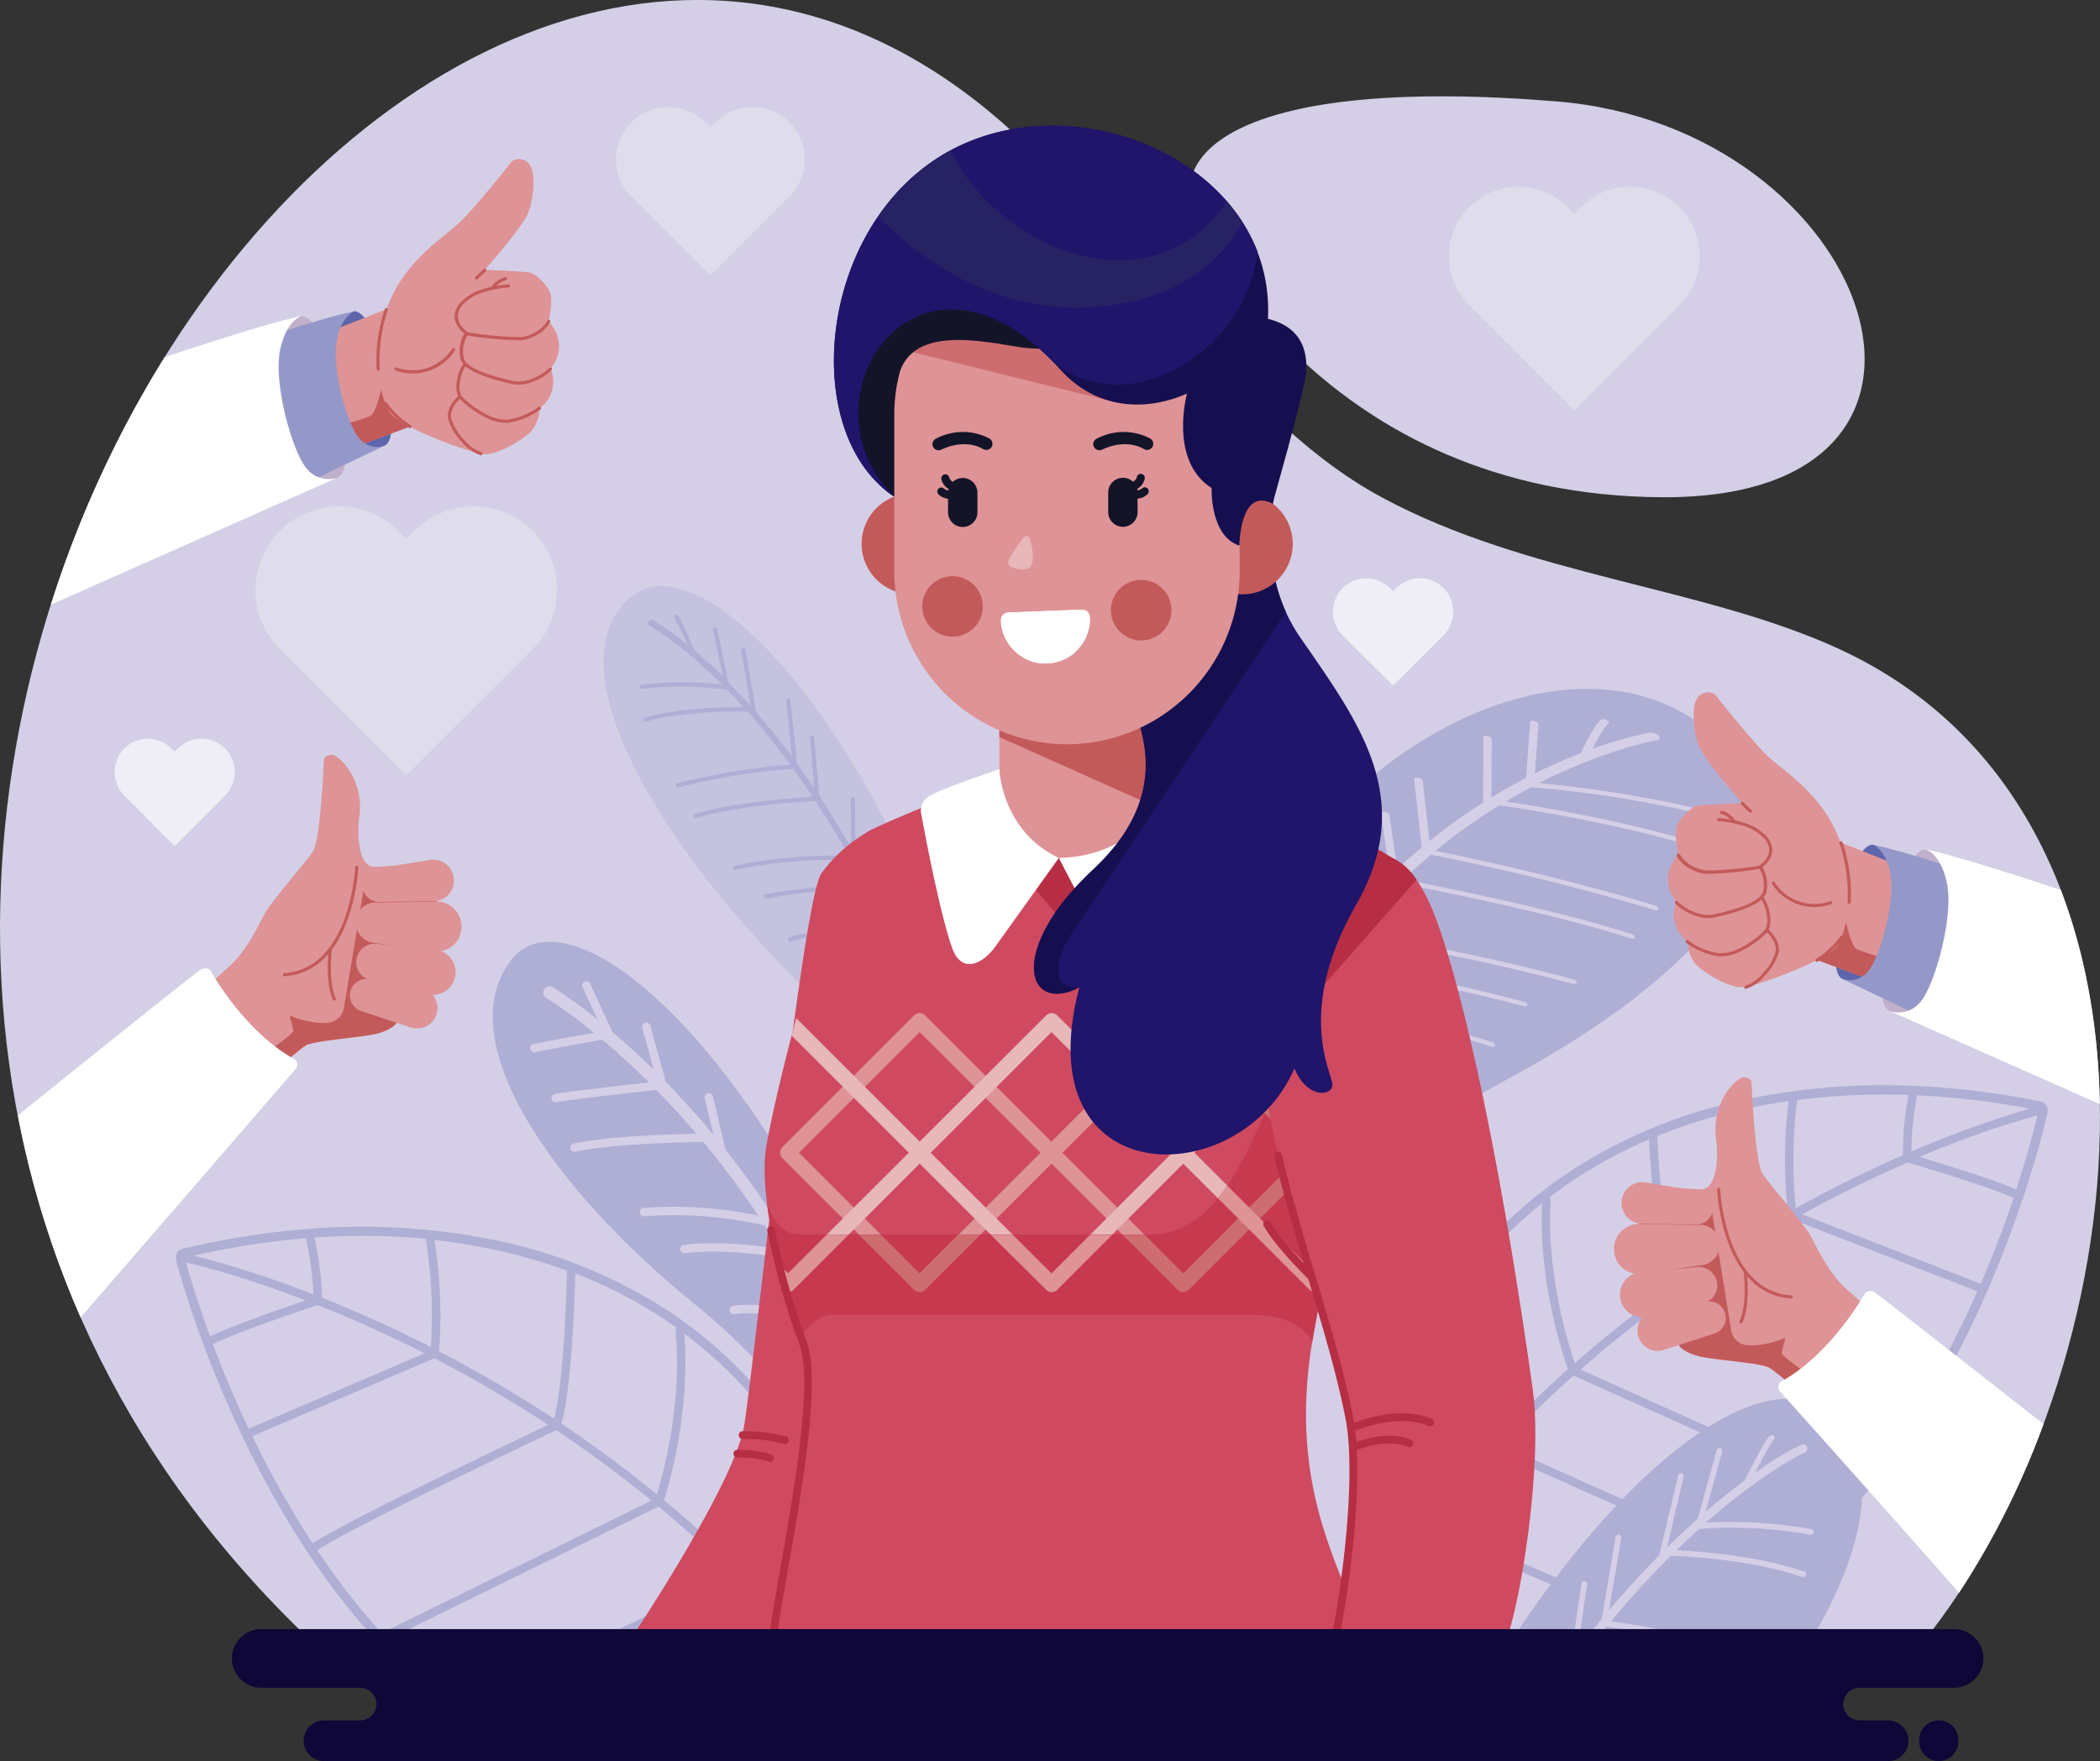 <svg xmlns="http://www.w3.org/2000/svg" viewBox="0 0 453.63 380.52"><rect x="0" y="0" width="453.63" height="380.52" fill="#333333" stroke="none"/><defs><style>.cls-1{fill:#d4cfe6;}.cls-1,.cls-10,.cls-11,.cls-12,.cls-13,.cls-14,.cls-15,.cls-17,.cls-18,.cls-19,.cls-2,.cls-20,.cls-21,.cls-22,.cls-23,.cls-3,.cls-4,.cls-5,.cls-6,.cls-7,.cls-8,.cls-9{fill-rule:evenodd;}.cls-2{fill:#afafd5;}.cls-3{fill:#c4c2df;}.cls-4{fill:#cf4a60;}.cls-5{fill:#de9396;}.cls-6{fill:#e7b7b9;}.cls-7{fill:#c7394f;}.cls-8{fill:#cd6d70;}.cls-16,.cls-9{fill:#b72e44;}.cls-10{fill:#c35a5a;}.cls-11{fill:#fff;}.cls-12{fill:#20146b;}.cls-13{fill:#160f4f;}.cls-14{fill:#141428;}.cls-15{fill:#262263;}.cls-17{fill:#0e0737;}.cls-18{fill:none;}.cls-19{fill:#5e65aa;}.cls-20{fill:#c0b0cb;}.cls-21{fill:#9498c9;}.cls-22{fill:#dfdcec;}.cls-23{fill:#efedf5;}</style></defs><g id="Layer_2" data-name="Layer 2"><g id="OBJECTS"><path class="cls-1" d="M417.15,352.59C463.4,292.34,474.8,175.44,396.78,140c-29.31-13.3-66.75-15.6-98.12-32.44-35.36-19-57.34-63.92-91.49-88.5C77.77-74-96.46,195.61,65.17,352.59l51.55,9.63H376.07Z"></path><path class="cls-1" d="M259.16,48.91s26.3,58.3,100.17,58.53,45.11-80-23.18-85.54S250.05,33.12,259.16,48.91Z"></path><path class="cls-2" d="M282.59,274.78c3.47-9.71,13.67-25.84,43.45-41.83,47.12-25.29,72.78-58.94,37.35-79C328.62,134.2,260,171.79,246.86,266.33,261.21,270.36,273,273.08,282.59,274.78Z"></path><path class="cls-1" d="M263.93,266.07a68.89,68.89,0,0,1,13.57,1.19c.5.09.84-.07.77-.36a1.28,1.28,0,0,0-1-.67,77.42,77.42,0,0,0-13.1-1.26c.31-1.55.65-3.09,1-4.6,2.83,0,12-.12,15.52,0,.46,0,.7-.21.51-.51a1.55,1.55,0,0,0-1.17-.57c-3.26-.13-11-.07-14.61,0q1-4.23,2.16-8.22c2.79,0,11.49.24,21.57,1.11.48,0,.75-.17.6-.46a1.46,1.46,0,0,0-1.12-.61c-9.14-.8-17.16-1-20.74-1.11.79-2.68,1.64-5.28,2.53-7.8,3.83,0,16.32.33,30.79,1.58.48,0,.75-.16.61-.46a1.52,1.52,0,0,0-1.13-.61c-13.39-1.16-25.08-1.49-29.89-1.58q1.79-5,3.8-9.52c3.9-.09,20.15-.31,34.3,2.34.5.09.86-.06.8-.34s-.51-.6-1-.69c-13.19-2.47-28.11-2.5-33.62-2.41,1.67-3.72,3.45-7.24,5.3-10.59,5.55.22,28.08,1.39,41.55,6.17.49.17,1,.11,1.06-.13s-.23-.58-.73-.76c-13.07-4.63-34.07-6-41.29-6.31q3-5.28,6.24-10a359.34,359.34,0,0,1,41.8,8.49c.5.14.92,0,.94-.23s-.37-.59-.87-.73A364.84,364.84,0,0,0,287.82,208c1.29-1.84,2.61-3.61,3.94-5.31,4.14.52,21.91,3,47.91,9.86.5.13.91,0,.93-.25s-.39-.59-.88-.72a405.62,405.62,0,0,0-47.23-9.8,126.31,126.31,0,0,1,9.86-10.94c5.5,1.06,33.44,6.54,49.86,11.91.5.16,1,.09,1-.16s-.27-.59-.77-.75c-15.77-5.16-41.86-10.38-49.26-11.82q3-2.85,5.93-5.36c4.73.93,26.51,5.34,48.14,11.93.5.15.94.06,1-.2s-.31-.58-.81-.73c-20.39-6.21-40.88-10.5-47.36-11.8A120.37,120.37,0,0,1,323.9,174c4.48.64,24.85,3.71,42.21,9,.49.15.93.07,1-.19s-.31-.59-.81-.74c-15.95-4.86-34.36-7.87-41-8.88,1.86-1.12,3.69-2.14,5.48-3.09a250.88,250.88,0,0,1,34.75,5.33c.5.11.88,0,.85-.31s-.46-.59-1-.7a266.1,266.1,0,0,0-32.93-5.21c14.54-7.42,25.47-9.28,25.56-9.29.58-.11.68-.55.21-1a2.52,2.52,0,0,0-1.91-.59A80.12,80.12,0,0,0,344,161.81c1.09-2.12,2.69-5,3.39-5.42.28-.16.17-.49-.25-.74a1.44,1.44,0,0,0-1.25-.19c-1.07.6-3.62,5.59-4.48,7.31-3,1.16-6.3,2.59-9.84,4.35l.77-10.59c0-.27-.37-.59-.87-.73s-.92,0-.94.23l-.87,12.06c-2.41,1.24-4.91,2.65-7.47,4.2l.05-12.55c0-.27-.4-.6-.9-.72s-.91,0-.91.26l-.05,14.14a122.15,122.15,0,0,0-11.61,8.34l-1.44-13c0-.28-.46-.6-1-.7s-.87,0-.85.3l1.64,14.75c-1.77,1.49-3.53,3-5.29,4.7l-1.7-11.73c0-.28-.48-.59-1-.69s-.87,0-.83.32l2,13.57a127.72,127.72,0,0,0-9.47,10.35l-3.1-11.46c-.07-.29-.54-.59-1-.67s-.83.08-.76.37l3.61,13.34q-1.8,2.28-3.56,4.73l-3.35-8.76a1.41,1.41,0,0,0-1.08-.64c-.49-.06-.79.13-.68.42l4,10.51q-3.21,4.61-6.2,9.79l-4.23-9.76a1.49,1.49,0,0,0-1.11-.63c-.48,0-.77.15-.64.44l5,11.61q-2.55,4.6-4.88,9.68l-4.36-8.67a1.51,1.51,0,0,0-1.14-.61c-.47,0-.74.17-.59.47l5.31,10.55q-2,4.49-3.77,9.35L263,231.83a1.62,1.62,0,0,0-1.19-.55c-.46,0-.67.23-.46.53l6.42,9.43c-.84,2.36-1.63,4.8-2.38,7.3l-5.91-6.68a1.68,1.68,0,0,0-1.24-.48c-.43,0-.56.31-.3.61l7,8q-1,3.48-1.91,7.14l-4.19-4.32a1.62,1.62,0,0,0-1.26-.44c-.41,0-.51.33-.22.62l5.33,5.52c-.43,1.83-.84,3.71-1.23,5.61l-5.18-3.55a1.52,1.52,0,0,0-1.26-.25c-.32.14-.25.46.14.73l6.08,4.17c-.31,1.56-.61,3.15-.88,4.75l2.72.68C263.35,269.07,263.63,267.56,263.93,266.07Z"></path><path class="cls-2" d="M291.72,350.27q.3-7.38,1.12-14.26T295,322.58c3.29-16,8.81-29.57,16-40.85a96.2,96.2,0,0,1,28.74-29,109.36,109.36,0,0,1,33.7-14.34,143.71,143.71,0,0,1,39.91-3.77c4.56.19,9.14.57,13.71,1.13s9.22,1.32,13.76,2.25h0a1.91,1.91,0,0,1,1.49,2.24l0,.13c-.38,1.77-8.87,39.58-31.46,72.05C388,345.29,350.77,372.69,293,352.18a1.91,1.91,0,0,1-1-.77,1.88,1.88,0,0,1-.29-1.14ZM440.14,241A198.82,198.82,0,0,0,414.65,250c4.89,1.45,16,4.84,20.87,7,2.61-7.94,4.08-13.81,4.62-16.11Zm-5.2,17.84h0c-5.65-2.58-20.66-7-22.9-7.65-6.79,3-14.47,6.66-22.71,11.2l38.54,15c2.91-6.75,5.25-13.06,7.09-18.51ZM427.12,279l-39.88-15.49a278.46,278.46,0,0,0-24.07,15.22c7.87,3.41,45.48,19.8,51.71,23.88A204.65,204.65,0,0,0,427.12,279Zm-13.2,25.16C407.67,300,366.14,282,361.44,280c-6.63,4.77-13.35,10.07-20,15.93l59,26.51a1,1,0,0,1,.2.13c3.08-3.62,5.95-7.38,8.62-11.21,1.65-2.37,3.21-4.76,4.7-7.16Zm-14.54,19.78L339.9,297.22q-7.81,7-15.46,15c9.59,4.51,58.88,26.22,59,26.29a.85.85,0,0,1,.33.26,113.3,113.3,0,0,0,15.58-14.82Zm-17.14,16c-5.22-2.3-51.35-22.64-59.11-26.34-4.36,4.67-8.65,9.62-12.81,14.87,11.39,7.33,50.77,22.48,50.89,22.53a.91.91,0,0,1,.5.48A88.5,88.5,0,0,0,382.24,340Zm-22.71,12.37c-6.31-2.46-40-15.67-50.35-22.41q-4,5.11-7.83,10.58c4.42,2.36,24.28,12.69,37.53,15.59a.9.9,0,0,1,.71.74,82.42,82.42,0,0,0,19.94-4.5Zm-24,4.8c-13.49-3.7-31.46-13.11-35.23-15.12q-2.91,4.22-5.69,8.65c15,5.21,28.63,7.11,40.92,6.47Zm-41.76-8.56q2.58-4.06,5.26-7.93c-1.27-5.35-1.63-14.41-1.74-19.48-.13.61-.26,1.22-.38,1.83q-1.31,6.34-2.12,13.25-.71,5.92-1,12.33Zm4.61-32a.92.92,0,0,1,.7.89s0,13.27,1.38,21.13q3.69-5.24,7.55-10.13a177.74,177.74,0,0,1-2.33-32.78,122,122,0,0,0-7.3,20.89Zm8.68-23.79a.93.93,0,0,1,.51.86,175,175,0,0,0,2,32.89q6-7.54,12.38-14.29c-.7-3.27-4.75-22.74-4-36.79q-2.75,3.51-5.22,7.36a105.08,105.08,0,0,0-5.62,10Zm12.4-19.28a1,1,0,0,1,.34.79c-1,12.67,2.49,30.76,3.65,36.33,5-5.26,10.11-10.17,15.24-14.74-6.18-18.16-5.8-32.34-5.59-35.86a93.33,93.33,0,0,0-13.64,13.48Zm15.33-14.8a.9.9,0,0,1,.19.65s-1.53,15,5.19,35.22c6.7-5.88,13.45-11.19,20.1-16-2.72-8.63-3.91-29.5-4.07-32.35a101.85,101.85,0,0,0-15.36,8.18q-3.11,2-6.05,4.28Zm23.14-13.18a.78.78,0,0,1,.07.3c0,.07,1.12,22.28,3.83,31.65A278.92,278.92,0,0,1,386.22,262a102.41,102.41,0,0,1,.15-24.08c-4.19.6-8.35,1.4-12.43,2.4a114.82,114.82,0,0,0-16,5.17Zm30.27-7.83a1,1,0,0,1,0,.25,102.23,102.23,0,0,0-.28,23.13c8.39-4.64,16.22-8.42,23.14-11.45a65.47,65.47,0,0,1,1.22-13,149.69,149.69,0,0,0-24.08,1.09Zm25.91-1a.77.77,0,0,1,0,.15,65.64,65.64,0,0,0-1.22,12,210.58,210.58,0,0,1,25.57-9.26c-3.83-.74-7.7-1.36-11.6-1.83Q420.55,237,414.12,236.65Z"></path><path class="cls-2" d="M390.27,356c12.75-20.94,16.54-39.54,5.27-50.18C383,294,354.21,311.86,325.47,356Z"></path><path class="cls-1" d="M343.38,356c1.22-1.56,2.44-3.08,3.64-4.53A188.91,188.91,0,0,1,369.89,356h4.55A188.07,188.07,0,0,0,348,350.31c4.52-5.43,8.87-10.12,12.94-14.16,3.1.11,17.16.77,28.38,4.59a.61.61,0,1,0,.4-1.16c-10.32-3.51-23-4.4-27.58-4.61q2.54-2.46,4.9-4.59a94.55,94.55,0,0,1,24,1.23.61.61,0,0,0,.71-.5.6.6,0,0,0-.5-.71A99.79,99.79,0,0,0,368.5,329c12.77-11.23,21.31-15.15,21.38-15.18a.92.92,0,1,0-.79-1.67,70.53,70.53,0,0,0-10,6.15c1.4-2.74,3.41-6.54,4-7.11a.62.62,0,1,0-.84-.9c-1,.88-4.24,7.35-5.36,9.58-2.52,1.86-5.35,4.1-8.45,6.78l3.57-13a.6.6,0,0,0-.42-.75.62.62,0,0,0-.76.43l-4.07,14.81q-3.18,2.84-6.67,6.26l3.61-15.31a.62.62,0,0,0-.46-.74.62.62,0,0,0-.74.46l-4.06,17.24c-3.46,3.49-7.1,7.44-10.88,11.9l2.65-15.64a.63.63,0,0,0-.51-.71.6.6,0,0,0-.7.5l-3,17.73c-1.62,2-3.25,4-4.91,6.12Zm-2.56,0h-1.24l2.05-13.82a.63.63,0,0,1,.71-.51.61.61,0,0,1,.51.7Z"></path><path class="cls-3" d="M200.34,255.49c-3.47-9.71-11.69-26.51-30.73-46.13-30.13-31-49.7-66.74-33.27-80.41,16.12-13.41,60.11,32.51,82.44,123.94A97.87,97.87,0,0,1,200.34,255.49Z"></path><path class="cls-2" d="M209.29,250.07a22.41,22.41,0,0,0-7.33-.92.46.46,0,0,1-.48-.46.46.46,0,0,1,.45-.48A24.51,24.51,0,0,1,209,249c-.42-1.52-.85-3-1.28-4.51-1.58-.46-6.66-1.92-8.6-2.32a.47.47,0,0,1-.36-.56.47.47,0,0,1,.55-.37c1.79.38,6.1,1.6,8.09,2.18-.82-2.77-1.65-5.47-2.51-8.11a108.89,108.89,0,0,0-11.76-2.2.47.47,0,0,1-.41-.53.46.46,0,0,1,.52-.41,112.73,112.73,0,0,1,11.32,2.08q-1.31-4-2.65-7.76a155.3,155.3,0,0,0-16.8-3.15.47.47,0,1,1,.11-.93,157.53,157.53,0,0,1,16.31,3q-1.78-4.95-3.62-9.57c-2.17-.68-11.21-3.34-18.63-3a.48.48,0,1,1-.05-.95c6.91-.34,15.17,1.88,18.24,2.8q-2.28-5.65-4.63-10.82c-3-.63-15.33-2.93-22-.44a.47.47,0,0,1-.6-.28.46.46,0,0,1,.28-.6c6.5-2.42,17.92-.52,21.86.26-1.66-3.64-3.35-7.1-5-10.38a97.77,97.77,0,0,0-21.8,1.73.47.47,0,0,1-.19-.93,98.74,98.74,0,0,1,21.5-1.76q-1.51-2.89-3-5.61a106.07,106.07,0,0,0-25,2.09.47.47,0,0,1-.55-.37.47.47,0,0,1,.37-.55,109.29,109.29,0,0,1,24.6-2.14q-3.61-6.41-7.2-11.84c-2.88.17-17.49,1.14-25.73,3.74a.47.47,0,0,1-.28-.9c7.91-2.5,21.53-3.5,25.4-3.75q-2.08-3.13-4.13-6a137.57,137.57,0,0,0-24.77,4,.47.47,0,0,1-.25-.91,140,140,0,0,1,24.36-4c-3.21-4.37-6.31-8.17-9.23-11.46-2.38-.07-13.17-.23-21.94,2.15a.47.47,0,0,1-.25-.91c8.06-2.19,17.78-2.26,21.33-2.2q-1.81-2-3.53-3.75a72.58,72.58,0,0,0-18.4-.21.47.47,0,1,1-.1-.94,76.8,76.8,0,0,1,17.41,0c-9.23-9.21-15.58-12.61-15.64-12.64a.71.71,0,0,1,.69-1.24,53.77,53.77,0,0,1,7.39,5.19,41.55,41.55,0,0,0-2.74-5.64.47.47,0,0,1,.68-.65c.69.72,2.9,5.83,3.65,7.6,1.84,1.54,3.9,3.39,6.15,5.59L154,136.11a.47.47,0,0,1,.92-.19l2.41,11.54c1.53,1.54,3.14,3.24,4.8,5.1l-2-11.88a.47.47,0,1,1,.92-.16l2.29,13.39c2.48,2.84,5.08,6,7.75,9.63l-1.27-12.1a.47.47,0,0,1,.42-.52.46.46,0,0,1,.51.42l1.45,13.71c1.21,1.67,2.44,3.41,3.68,5.24l-.93-10.84a.47.47,0,0,1,.94-.08l1.07,12.55q3.42,5.18,6.9,11.21l-.11-10.37a.46.46,0,0,1,.46-.48.48.48,0,0,1,.48.47l.13,12.07c.9,1.62,1.81,3.3,2.72,5l.46-7.77a.48.48,0,0,1,.5-.45.47.47,0,0,1,.44.5l-.55,9.34q2.51,4.85,5,10.2l.79-8.6a.47.47,0,1,1,.93.09l-.93,10.22q2.15,4.74,4.24,9.9l1-7.55a.47.47,0,1,1,.93.12L199.08,215q1.83,4.54,3.58,9.41l1.71-6.61a.47.47,0,0,1,.91.23L203.22,226q1.26,3.56,2.49,7.27l2.2-5.43a.47.47,0,0,1,.88.35l-2.63,6.47c.74,2.3,1.48,4.65,2.2,7.05l1.63-3.46a.47.47,0,0,1,.85.4l-2.08,4.41c.54,1.81,1.06,3.64,1.58,5.5l2.3-2.58a.46.46,0,0,1,.66,0,.47.47,0,0,1,0,.67l-2.7,3c.42,1.52.83,3.06,1.24,4.62l-1.4.23C210.09,253,209.69,251.52,209.29,250.07Z"></path><path class="cls-2" d="M188.75,352.27c-.22-1-.44-1.94-.67-2.89-3.83-15.93-9.82-29.26-17.43-40.28a96,96,0,0,0-29.72-28,109.15,109.15,0,0,0-34.17-13.18,143.29,143.29,0,0,0-40-2.4q-6.82.51-13.66,1.59c-4.6.73-9.17,1.64-13.67,2.72h0a1.85,1.85,0,0,0-1.17.86,1.82,1.82,0,0,0-.23,1.43l0,.13c.45,1.75,10.22,39.26,33.9,70.94,2.32,3.09,4.76,6.13,7.34,9.07h2.65c-3-3.31-5.78-6.74-8.4-10.25-1.73-2.31-3.37-4.65-5-7,6.11-4.36,47-23.78,51.63-26,6.79,4.54,13.69,9.6,20.57,15.23l-57,28h4.14l54.4-26.71q8.06,6.69,16,14.45c-3.83,2-14.1,7-25,12.26h4.16c10.09-4.91,19.12-9.33,22.16-10.91q5.19,5.2,10.26,10.91h2.43q-5.68-6.5-11.55-12.34c.6-3.29,4-22.89,2.77-36.9q2.87,3.41,5.47,7.18a103.4,103.4,0,0,1,6,9.78.91.91,0,0,0-.49.87,174,174,0,0,1-.66,31.41h1.83a177.73,177.73,0,0,0,.79-29.44,122,122,0,0,1,8,20.63.92.92,0,0,0-.66.92s.13,3.47.1,7.89h1.82c0-1.58,0-3,0-4.24.16.59.31,1.2.45,1.8.2.81.39,1.62.57,2.44ZM40.22,272.77A202.11,202.11,0,0,1,66,281c-4.84,1.63-15.8,5.39-20.62,7.76-2.88-7.84-4.55-13.65-5.17-15.94ZM46,290.43h0c5.56-2.77,20.41-7.7,22.62-8.43,6.89,2.73,14.7,6.16,23.09,10.42l-38,16.28c-3.14-6.65-5.7-12.88-7.72-18.26Zm8.51,19.9,39.32-16.84a273.84,273.84,0,0,1,24.58,14.39c-7.75,3.67-44.78,21.33-50.86,25.63a203.64,203.64,0,0,1-13-23.18Zm107.4-9.19a.93.93,0,0,0-.32.79c1.39,12.64-1.44,30.84-2.4,36.44q-7.78-7.64-15.74-14.21c5.55-18.36,4.7-32.52,4.36-36a93.19,93.19,0,0,1,14.1,13Zm-15.83-14.28a1,1,0,0,0-.17.66s2.05,14.93-4,35.38c-6.9-5.65-13.83-10.73-20.63-15.29,2.41-8.72,2.9-29.61,3-32.46a100.59,100.59,0,0,1,15.64,7.65q3.17,1.9,6.19,4.06Zm-23.58-12.38a.81.81,0,0,0-.06.31c0,.07-.35,22.3-2.75,31.76A277.86,277.86,0,0,0,94.84,292a102.93,102.93,0,0,0-1-24.06c4.21.45,8.39,1.11,12.5,2a115.5,115.5,0,0,1,16.17,4.62ZM92,267.7a.65.65,0,0,0,0,.24,102.54,102.54,0,0,1,1.07,23.11c-8.54-4.35-16.5-7.86-23.51-10.65a66.28,66.28,0,0,0-1.67-13,147.91,147.91,0,0,1,24.1.27Zm-25.93-.14a.59.59,0,0,0,0,.14,64.82,64.82,0,0,1,1.64,12,214.66,214.66,0,0,0-25.87-8.39c3.8-.87,7.65-1.61,11.52-2.22C57.58,268.41,61.82,267.9,66.08,267.56Z"></path><path class="cls-2" d="M182,319.81c-4.63-9.21-14-23.45-32.21-38.25-30.88-25.1-52.71-57.06-39.34-74.15,12.89-16.47,56.65,19.15,87.25,103.21l-15.64,9.16Z"></path><path class="cls-1" d="M118,215.64a1.35,1.35,0,0,1,1.4-2.31,95.18,95.18,0,0,1,9.72,7l-3.27-7a.9.9,0,1,1,1.63-.76L132.3,223c2.7,2.29,5.71,5,8.93,8.16l-2.46-9a.9.9,0,1,1,1.73-.48l3.31,12.07c3.29,3.37,6.76,7.17,10.29,11.43l-1.85-7.89a.9.9,0,0,1,1.76-.41l2.7,11.52c3.62,4.58,7.3,9.62,10.9,15.18l-.93-7.72a.9.9,0,0,1,1.78-.22l1.39,11.47c3.3,5.34,6.53,11.1,9.59,17.3l.47-4.59a.9.9,0,0,1,1.79.19l-.76,7.49c2.27,4.8,4.44,9.84,6.46,15.15l.65-4.56a.9.9,0,0,1,1.79.25l-1.12,7.85q1.42,4,2.75,8.11l-2.39,1.4c-.87-2.77-1.79-5.48-2.74-8.13-2-1-6.79-3.38-9.32-3.53a.89.89,0,0,1-.85-.95.91.91,0,0,1,1-.85c2.23.13,5.85,1.69,8.32,2.88-.77-2.07-1.56-4.09-2.37-6.08-2.07-.81-7.21-2.67-11.32-2.78a.9.9,0,1,1,.05-1.8,36.51,36.51,0,0,1,10.33,2.31q-2.56-6.08-5.33-11.63c-3.21-.49-13.43-1.91-18.2-1.21a.9.9,0,1,1-.27-1.78c4.48-.66,13.32.43,17.48,1-2-3.93-4.08-7.68-6.18-11.24-3.17-.55-13.56-2.18-21.7-1.13a.9.9,0,0,1-.23-1.79c7.33-.95,16.39.21,20.71.9-1-1.74-2.12-3.44-3.19-5.08a87,87,0,0,0-26.06-2A.9.9,0,0,1,139,261a88.9,88.9,0,0,1,24.79,1.65,192.58,192.58,0,0,0-11.87-15.91c-4,.05-19.78.37-27.63,2.12a.9.9,0,0,1-.39-1.76c7.27-1.62,21-2,26.53-2.14-3-3.48-5.87-6.63-8.64-9.45-3.87.43-18.16,2-21.6,2.64a.9.9,0,0,1-.31-1.78c3.15-.54,15.13-1.91,20.29-2.49-3.66-3.64-7.07-6.71-10.06-9.23-3.62.64-12.35,2.2-14.5,2.73a.9.9,0,0,1-.44-1.75c1.92-.47,9-1.75,13.12-2.48A95.63,95.63,0,0,0,118,215.64Z"></path><path class="cls-4" d="M188.51,179.15a32.8,32.8,0,0,0-11.07,9.53c-4.25,6.16-14.56,106.61-16.69,119.36s-24.66,46.34-24.66,46.34h39.12s32.73-30.61,34-34.86S188.51,179.15,188.51,179.15Z"></path><path class="cls-4" d="M165.29,249.58c-1,11.73,4.28,30,8.25,40.85s-4.92,50.24-6.28,61.49c-.15,1.21-.28,2.42-.38,3.63H294.47c-1.91-13.42-16.28-29.79-11.32-63.71,1.51-10.34,20.1-104.23,17.54-106.48-12.25-7.87-38.91-17.89-49.54-20.32-16.1-3.68-21.22.48-35,2.82-.8.14-26.88,10.33-28.95,12.06C180.43,183.26,166,241.18,165.29,249.58Z"></path><path class="cls-5" d="M224.76,249.05,198.67,223l-26.08,26.08,26.08,26.08,26.09-26.08Zm2.38-2.38,27.27-27.27a1.67,1.67,0,0,1,2.37,0l28.47,28.46a1.7,1.7,0,0,1,0,2.38L256.78,278.7a1.67,1.67,0,0,1-2.37,0l-27.27-27.27L199.86,278.7a1.67,1.67,0,0,1-2.37,0L169,250.24a1.7,1.7,0,0,1,0-2.38l28.47-28.46a1.67,1.67,0,0,1,2.37,0l27.28,27.27ZM255.6,223l-26.09,26.08,26.09,26.08,26.08-26.08Z"></path><path class="cls-6" d="M253.22,249.05,227.14,223l-26.09,26.08,26.09,26.08,26.08-26.08Zm-85,24.1,2,2,26.09-26.08L171,223.76c.33-1.24.66-2.5,1-3.76l26.67,26.67L226,219.4a1.67,1.67,0,0,1,2.37,0l27.28,27.27,27.27-27.27a1.67,1.67,0,0,1,2.37,0l9.41,9.41c-.24,1.34-.47,2.68-.72,4L284.06,223,258,249.05l26.09,26.08,2.56-2.56-1.08,5.84-.3.29a1.67,1.67,0,0,1-2.37,0L255.6,251.43,228.32,278.7a1.67,1.67,0,0,1-2.37,0l-27.28-27.27L171.4,278.7a1.68,1.68,0,0,1-1.55.45C169.28,277.2,168.73,275.19,168.22,273.15Z"></path><path class="cls-7" d="M165.66,259.84c1.22,9.87,4.51,21.14,7.34,29.1a10.2,10.2,0,0,1,5.88-4.84H270.5c7.64,0,11.27,3.07,13,5.69,1.18-6.94,4.65-25.15,8.19-44.47-4.25-14.27-7-31-14.28-14.58s-13.56,36-28.91,36h-75.8C167.41,266.77,165.7,260,165.66,259.84Z"></path><path class="cls-8" d="M274.59,237.21c-.47,1.11-.94,2.22-1.42,3.33l8.51,8.51L255.6,275.13l-8.37-8.36h-4.76l11.94,11.93a1.67,1.67,0,0,0,2.37,0l28.47-28.46a1.7,1.7,0,0,0,0-2.38l-10.66-10.65ZM211.8,266.77H207l-8.37,8.36-8.36-8.36h-4.76l11.94,11.93a1.67,1.67,0,0,0,2.37,0Z"></path><path class="cls-5" d="M168.22,273.15c.51,2,1.06,4.05,1.63,6a1.68,1.68,0,0,0,1.55-.45l11.94-11.93h-4.76l-8.37,8.36-2-2Zm117.32,5.26c.33-1.82.7-3.78,1.08-5.84l-2.56,2.56-18.95-18.94c-.65,1-1.32,1.88-2,2.73l19.78,19.78a1.67,1.67,0,0,0,2.37,0l.3-.29ZM283.05,224c-1.34-.2-2.85,1.14-4.66,4.65l4.66-4.65Zm-42.79,42.79H235.5l-8.36,8.36-8.37-8.36H214L226,278.7a1.67,1.67,0,0,0,2.37,0Z"></path><path class="cls-9" d="M209,174.7l26.91,32s19.57-26.68,17.79-27.79S209,174.7,209,174.7Z"></path><path class="cls-5" d="M233.55,127.33h0A17.72,17.72,0,0,1,251.22,145v23.37A17.72,17.72,0,0,1,233.55,186h0a17.72,17.72,0,0,1-17.67-17.67V145A17.72,17.72,0,0,1,233.55,127.33Z"></path><path class="cls-10" d="M251.15,143.48c0,.5.07,1,.07,1.52v23.37a17.44,17.44,0,0,1-1.13,6.19l-34.21-15.3V146.13c6.29-1.16,21.57-2.74,22.46-3.48C238.91,142.17,245.22,142.78,251.15,143.48Z"></path><path class="cls-4" d="M310.6,199.63c7.4,20.88,15.06,61.46,20.5,100.63,2.17,15.59-2.43,46.09-6.12,55.29H288.19c4.17-21.21,5.1-40,3.34-49.09-7.92-40.86-39.62-98.78,2.24-120.62C299.53,182.83,305.66,185.69,310.6,199.63Z"></path><path class="cls-9" d="M306,190.1a12.89,12.89,0,0,0-5.3-4.75h0a105.72,105.72,0,0,0-11.53-6.21l-6.77,37.76Z"></path><path class="cls-11" d="M252.55,168s-4.05,16.88-23.82,17.39l11.69,22.49c2.35,4.51,9.45,6.09,12.17.3,3.75-8,14.87-32.06,14.87-32.06s1-2.5-2.17-4.06S252.55,168,252.55,168Z"></path><path class="cls-12" d="M278.3,96.68s-10.22,22.59,2.62,41.13,25.1,34.91,12,57.73-5.23,36.14-5.11,38.76-5.47,3.21-8.2-3.45c-11.66,27-58,27.32-46.55-17.17,0-.1.11-.28,0-.31s-.26.13-.39.19c-11.35,5.32-14.66-8.81,3.33-25.57,21.8-20.31,7.36-38.9-.92-52.64C225,118.48,216.24,79.71,278.3,96.68Z"></path><path class="cls-13" d="M274.5,118.25a38.19,38.19,0,0,0,3.26,14l-46.29,69.53c-2.38,3.57-5.85,11.16,1.33,11.75a.24.24,0,0,1-.09.06c-11.35,5.32-14.66-8.81,3.33-25.57,19.94-18.58,9.56-35.71,1.31-49l30.43-25.65Z"></path><path class="cls-14" d="M193.17,107.31l12.52-45.54s-15.81,5.54-18,10.22S179.36,98.35,193.17,107.31Z"></path><path class="cls-10" d="M195.56,106.71c-.27,0-.54.08-.8.14h0a10.89,10.89,0,1,0,9.1,2.19c.27,3.21-.24,7.2-4.34,7.59l.11-6.28A3.74,3.74,0,0,0,195.56,106.71Z"></path><path class="cls-10" d="M269.79,106.71c.27,0,.54.08.8.14h0a10.9,10.9,0,1,1-9.09,2.19c-.28,3.21.23,7.2,4.33,7.59l-.11-6.28A3.74,3.74,0,0,1,269.79,106.71Z"></path><path class="cls-5" d="M193.18,89c0,.19,0,.39,0,.59v33.93a37.42,37.42,0,0,0,37.31,37.3h0a37.42,37.42,0,0,0,37.3-37.3V89.59a29.36,29.36,0,0,0-1.09-8.92,37.44,37.44,0,0,0-36.21-28.38h0A37.41,37.41,0,0,0,193.18,89Z"></path><path class="cls-8" d="M212.81,56.76a37.77,37.77,0,0,0-17,19L241.33,87l.48-20.84S220.83,59.19,212.81,56.76Z"></path><path class="cls-11" d="M235.47,133.32a9.65,9.65,0,0,1-19.29.76h0a1.69,1.69,0,0,1,1.6-1.74l15.93-.62a1.66,1.66,0,0,1,1.73,1.6Z"></path><path class="cls-11" d="M232.17,141a9.67,9.67,0,0,1-11.12,1.12,6,6,0,0,1,5.37-3.78A6.08,6.08,0,0,1,232.17,141Z"></path><path class="cls-11" d="M217.58,132.37l15-.59c.3,1.64-.4,3.35-1.5,3.76-1.33.49-12.18.63-13-.19C217.69,135,217.58,133.63,217.58,132.37Z"></path><path class="cls-10" d="M246.63,125.3a6.54,6.54,0,1,0,6.42,6.66A6.54,6.54,0,0,0,246.63,125.3Z"></path><path class="cls-10" d="M205.88,124.5a6.54,6.54,0,1,0,6.42,6.66A6.54,6.54,0,0,0,205.88,124.5Z"></path><path class="cls-14" d="M203.35,97.15a1.32,1.32,0,1,1-1.19-2.36,12.42,12.42,0,0,1,11.65,0,1.33,1.33,0,0,1-1.36,2.28C209.66,95.43,206.17,95.8,203.35,97.15Z"></path><path class="cls-6" d="M220.4,117.06c-.92,1.26-2.51,3.55-2.64,4.4-.19,1.2,2.49,1.89,4.33,1.39,1.31-.36,1.11-3.3.72-5.14C222.39,115.68,221.84,115.08,220.4,117.06Z"></path><path class="cls-14" d="M238.08,97.15a1.32,1.32,0,0,1-1.19-2.36,12.41,12.41,0,0,1,11.65,0,1.33,1.33,0,0,1-1.36,2.28C244.39,95.43,240.9,95.8,238.08,97.15Z"></path><path class="cls-14" d="M204.89,106a1.83,1.83,0,0,1-1-.46.86.86,0,0,0-1.1,1.33,3.51,3.51,0,0,0,2,.9v2.93a3.18,3.18,0,0,0,3.18,3.17h0a3.18,3.18,0,0,0,3.17-3.17v-4.25a3.18,3.18,0,0,0-3.17-3.17h0a3.18,3.18,0,0,0-2.15.84,1.64,1.64,0,0,1-.81-1.08.87.87,0,0,0-1.66.5,3.37,3.37,0,0,0,1.55,2.1A1.91,1.91,0,0,0,204.89,106Z"></path><path class="cls-14" d="M242.59,103.24h0a3.14,3.14,0,0,1,2.16.85,1.63,1.63,0,0,0,.85-1.09.87.87,0,0,1,1.07-.58.86.86,0,0,1,.58,1.08,3.28,3.28,0,0,1-1.59,2.12,3.4,3.4,0,0,1,.07.34,1.72,1.72,0,0,0,1-.46.86.86,0,0,1,1.1,1.33,3.47,3.47,0,0,1-2.1.9v2.93a3.17,3.17,0,0,1-3.17,3.17h0a3.18,3.18,0,0,1-3.17-3.17v-4.25A3.18,3.18,0,0,1,242.59,103.24Z"></path><path class="cls-14" d="M243.45,73.37s-14.67,2.87-22.74,1.7-25-5.43-26.87,7.49l-2.79-2.39,11.37-16.79s15.1-3.3,22.22.11S243.45,73.37,243.45,73.37Z"></path><path class="cls-13" d="M193.17,107.31c-21.6-21.13,5.51-61.31,36.06-27.26,6.32,7,16.23,9.74,27.18,5,0,0-4,14.46,5.32,20.41,0,0-.44,10.31,6,12.44,0,0,.07-12.74,7.16-9.08,0,0,6.35-22.39,7.09-27.17s-.21-10.84-8.08-12.75c1.59-31.63-37.26-50.08-65.26-38C177,44.46,171.49,92.93,193.17,107.31Z"></path><path class="cls-12" d="M193.17,107.31c-21.25-20.79,4.65-60,34.58-28.86h0S238.46,88,254,79.74A33.27,33.27,0,0,0,271.66,54.4C263,32,232.07,20.81,208.69,30.86,177,44.46,171.49,92.93,193.17,107.31Z"></path><path class="cls-15" d="M268.39,48a37.19,37.19,0,0,0-3.4-4.53A26.73,26.73,0,0,1,252.69,54c-17.48,7.49-39.58-5.25-47.3-21.49a44.75,44.75,0,0,0-15.71,14.32C200.76,57.93,218,69.27,240.8,65.84,255.46,63.64,263.78,56.44,268.39,48Z"></path><path class="cls-11" d="M215.88,166.2s.41,13.32,12.85,19.17L215,204.53c-2.66,3.71-7.24,6.08-9.32.3-2.88-8-6.64-28.73-6.64-28.73a3.63,3.63,0,0,1,1.67-4.06C203.13,170.48,215.88,166.2,215.88,166.2Z"></path><path class="cls-16" d="M288.2,356.39H288a.84.84,0,0,1-.66-1c3.85-19.59,5.19-39.19,3.33-48.77-1.81-9.33-4.82-19.41-8-30.08-2.62-8.78-5.33-17.86-7.39-26.69a.84.84,0,0,1,.63-1,.83.83,0,0,1,1,.62c2.05,8.79,4.75,17.84,7.36,26.59,3.21,10.72,6.23,20.84,8.05,30.25,1.92,9.92.62,29.32-3.33,49.42A.83.83,0,0,1,288.2,356.39Z"></path><path class="cls-16" d="M283.39,276.77a.89.89,0,0,1-.59-.23c-.29-.29-7.33-7.14-9.81-11.65a.85.85,0,0,1,.33-1.14.86.86,0,0,1,1.15.33c2.35,4.29,9.43,11.18,9.5,11.25a.83.83,0,0,1,0,1.19A.82.82,0,0,1,283.39,276.77Z"></path><path class="cls-16" d="M167.26,352.76h-.1a.84.84,0,0,1-.74-.93c.34-2.79,1.15-7.35,2.08-12.62,2.85-16.14,7.16-40.53,4.25-48.48a168.12,168.12,0,0,1-7-24.77.84.84,0,0,1,.67-1,.82.82,0,0,1,1,.66,164.86,164.86,0,0,0,6.91,24.51c3.06,8.38-1.29,33-4.18,49.35-.93,5.25-1.73,9.78-2.06,12.53A.83.83,0,0,1,167.26,352.76Z"></path><path class="cls-16" d="M291.87,309.41a.84.84,0,0,1-.78-.5.85.85,0,0,1,.44-1.11c.42-.18,10.38-4.47,17.77-1.22a.84.84,0,1,1-.68,1.54c-6.7-2.95-16.32,1.18-16.42,1.22A.78.78,0,0,1,291.87,309.41Z"></path><path class="cls-16" d="M292.24,313.59a.84.84,0,0,1-.34-1.61c.31-.13,7.52-3.24,12.89-.88a.86.86,0,0,1,.43,1.11.84.84,0,0,1-1.11.43c-4.7-2.07-11.47.85-11.53.88A.83.83,0,0,1,292.24,313.59Z"></path><path class="cls-16" d="M169.6,312l-.23,0a31.78,31.78,0,0,0-8.91-1.06.86.86,0,0,1-.88-.8.83.83,0,0,1,.8-.88,33.05,33.05,0,0,1,9.45,1.12.85.85,0,0,1,.58,1A.84.84,0,0,1,169.6,312Z"></path><path class="cls-16" d="M166.36,315.84a.73.73,0,0,1-.25,0,22.31,22.31,0,0,0-6.79-.9.84.84,0,1,1-.08-1.68,23.62,23.62,0,0,1,7.37,1,.84.84,0,0,1-.25,1.64Z"></path><path class="cls-17" d="M422.11,352H56.43a6.36,6.36,0,0,0-6.34,6.34h0a6.35,6.35,0,0,0,6.34,6.34H77.81a3.53,3.53,0,0,1,3.52,3.52h0a3.53,3.53,0,0,1-3.52,3.52H70a4.42,4.42,0,0,0-4.4,4.4h0a4.42,4.42,0,0,0,4.4,4.41H407.84a4.42,4.42,0,0,0,4.41-4.41h0a4.42,4.42,0,0,0-4.41-4.4h-6.16a3.53,3.53,0,0,1-3.52-3.52h0a3.53,3.53,0,0,1,3.52-3.52h20.43a6.35,6.35,0,0,0,6.33-6.34h0a6.36,6.36,0,0,0-6.33-6.34Zm-3.3,28.53a4.24,4.24,0,0,1-4.23-4.23v-.35a4.24,4.24,0,0,1,4.23-4.23h0a4.24,4.24,0,0,1,4.22,4.23v.35a4.24,4.24,0,0,1-4.22,4.23Z"></path><path class="cls-5" d="M77.58,176.75c1.31-8.13-4.4-13.79-6-13.66s-1.6,1.09-1.6,1.09-.74,17.28-2.37,19.76-9.14,10.95-10.54,13.65-3.87,8-7.7,11.36-16.32,15-16.32,15l12.57,19.57s18.51-16.66,20.6-17.69,12.21-1.66,15.31-2.49,4-2.13,4-2.13l9-26.11-6.18-8.15s-6.45.28-7.17.35C77,187.64,77.23,179,77.58,176.75Z"></path><path class="cls-10" d="M42,237.82l3.64,5.66s18.51-16.66,20.6-17.69,12.21-1.66,15.31-2.49,4-2.13,4-2.13l9-26.11-5.3-7-6.57,2.09-4.15,2.17L74.25,218a3.77,3.77,0,0,1-3.07,2.94c-2.66.49-7-.77-8.08-1.36s.19,1.66.22,3.17C63.34,223.88,48.82,233.4,42,237.82Z"></path><path class="cls-5" d="M91.46,213.64A4.38,4.38,0,0,1,88.79,222l-.05,0L78,218.46a3.56,3.56,0,0,1,2.17-6.78l10.68,1.81h0A6,6,0,0,1,91.46,213.64Z"></path><path class="cls-5" d="M94.67,205.31a4.89,4.89,0,1,1-2.31,9.51h0l-12.3-3A4,4,0,0,1,81.88,204l12.05,1.15h0A4.46,4.46,0,0,1,94.67,205.31Z"></path><path class="cls-5" d="M95.17,194.87a5.35,5.35,0,0,1,4.46,6,5.2,5.2,0,0,1-5.77,4.66H93.8L80.55,203.7a4.37,4.37,0,0,1-3.63-4.91,4.23,4.23,0,0,1,4.7-3.78l12.76-.18h.05A4.65,4.65,0,0,1,95.17,194.87Z"></path><path class="cls-5" d="M93.48,185.75a4.5,4.5,0,1,1,.15,9h0L82,194.88a3.65,3.65,0,0,1-.13-7.3l11-1.76h0C93.05,185.78,93.26,185.76,93.48,185.75Z"></path><path class="cls-10" d="M76.73,187.37a.33.33,0,0,1,.35-.32.34.34,0,0,1,.32.35c0,.07-1,22.58-16,23.54a.34.34,0,0,1,0-.67C75.75,209.35,76.72,187.43,76.73,187.37Z"></path><path class="cls-10" d="M71,205a.34.34,0,0,1,.37-.3.34.34,0,0,1,.3.37s-.83,7.09.87,10.68a.34.34,0,0,1-.61.29C70.16,212.3,71,205,71,205Z"></path><path class="cls-18" d="M85.49,220.91,78,218.46a3.56,3.56,0,0,1,.9-7"></path><path class="cls-18" d="M92.36,214.82h0l-12.3-3a4,4,0,0,1-2.93-4.8,4.33,4.33,0,0,1,5-3.05"></path><path class="cls-18" d="M93.86,205.57H93.8L80.55,203.7a4.37,4.37,0,0,1-3.63-4.91,4.23,4.23,0,0,1,4.7-3.78"></path><path class="cls-18" d="M94.5,194.72,82,194.88a3.65,3.65,0,0,1-.13-7.3"></path><path class="cls-11" d="M3.87,241c17.14-13.8,38.75-31.15,39.53-31.5a1.76,1.76,0,0,1,2,.1S52.64,222.92,63.85,229a1.51,1.51,0,0,1,0,2c-.61.7-25.91,30-46.44,53.65A204.22,204.22,0,0,1,3.87,241Z"></path><path class="cls-5" d="M370.75,246.43c-1.31-8.14,4.4-13.8,6-13.66s1.6,1.08,1.6,1.08.74,17.29,2.37,19.76,9.14,11,10.54,13.65,3.87,8,7.7,11.36,16.32,15,16.32,15l-12.57,19.58s-18.51-16.66-20.6-17.7-12.21-1.65-15.31-2.48-4-2.13-4-2.13l-9-26.12,6.18-8.14s6.45.28,7.17.35C371.3,257.32,371.1,248.64,370.75,246.43Z"></path><path class="cls-10" d="M406.36,307.5l-3.64,5.66s-18.51-16.66-20.6-17.7-12.21-1.65-15.31-2.48-4-2.13-4-2.13l-9-26.12,5.3-7,6.57,2.1,4.15,2.17,4.16,25.66a3.76,3.76,0,0,0,3.06,2.94c2.66.49,7-.77,8.09-1.36s-.19,1.66-.22,3.16C385,293.56,399.51,303.08,406.36,307.5Z"></path><path class="cls-5" d="M356.87,283.32a4.38,4.38,0,1,0,2.67,8.34h0l10.78-3.52a3.55,3.55,0,0,0-2.17-6.77l-10.68,1.8h0A3.2,3.2,0,0,0,356.87,283.32Z"></path><path class="cls-5" d="M353.66,275A4.89,4.89,0,0,0,356,284.5h0l12.3-3a4,4,0,0,0-1.87-7.73l-12.05,1.14h0A4.27,4.27,0,0,0,353.66,275Z"></path><path class="cls-5" d="M353.16,264.55a5.36,5.36,0,0,0-4.47,6,5.22,5.22,0,0,0,5.78,4.66h.06l13.25-1.86a4.36,4.36,0,0,0,3.63-4.91,4.23,4.23,0,0,0-4.7-3.78L354,264.5h-.05A4.68,4.68,0,0,0,353.16,264.55Z"></path><path class="cls-5" d="M354.85,255.43a4.49,4.49,0,1,0-.15,9h0l11.63.15a3.65,3.65,0,1,0,.13-7.3l-11-1.77h0A3.39,3.39,0,0,0,354.85,255.43Z"></path><path class="cls-10" d="M371.6,257a.33.33,0,0,0-.35-.31.33.33,0,0,0-.32.35c0,.06,1,22.58,16,23.53a.33.33,0,0,0,.35-.31.33.33,0,0,0-.31-.36C372.58,279,371.6,257.11,371.6,257Z"></path><path class="cls-10" d="M377.33,274.7a.34.34,0,0,0-.37-.3.33.33,0,0,0-.3.37s.83,7.09-.87,10.68a.34.34,0,0,0,.16.45.35.35,0,0,0,.45-.17C378.17,282,377.33,274.72,377.33,274.7Z"></path><path class="cls-18" d="M362.84,290.59l7.53-2.46a3.56,3.56,0,0,0-.9-6.94"></path><path class="cls-18" d="M356,284.5h0l12.3-3a4,4,0,0,0,2.93-4.8,4.31,4.31,0,0,0-5.05-3"></path><path class="cls-18" d="M354.47,275.25h.06l13.25-1.86a4.36,4.36,0,0,0,3.63-4.91,4.23,4.23,0,0,0-4.7-3.78"></path><path class="cls-18" d="M353.83,264.4l12.54.16a3.65,3.65,0,1,0,.13-7.3"></path><path class="cls-11" d="M441.43,307.71c-16.16-12.68-36.21-28.37-36.5-28.5a1.77,1.77,0,0,0-2,.11s-7.24,13.28-18.45,19.36c0,0-.7,1.18,0,1.95s21.54,24,38.7,43.54A178.91,178.91,0,0,0,441.43,307.71Z"></path><path class="cls-19" d="M76.6,67.27s1.59,0,2.76,2.48,5.12,22.73,5.12,22.73.24,3-1.44,3.84a11.24,11.24,0,0,1-6.57.35c-1.77-.51-7.27-10.1-7.27-10.1s-3.26-12.81-2.35-13.69S74.2,67.8,76.6,67.27Z"></path><path class="cls-5" d="M92.56,90.69,63,101.69s-8.57-8.5-8.59-14A23.88,23.88,0,0,1,57.43,77L86.18,65.77Z"></path><path class="cls-10" d="M92.56,90.69,63,101.69a52.61,52.61,0,0,1-5.07-6c7.52-1.69,21.44-5,22.42-6.08,1.34-1.56,2.6-8.17,2.6-8.17s5.22,3.44,8.84,6Z"></path><path class="cls-5" d="M81.48,76.37A33.38,33.38,0,0,1,86.19,61.2C90.63,54.3,96,51.13,99.25,48.1s11.42-13.33,11.42-13.33a2.8,2.8,0,0,1,3.42.43c1.8,1.54,1.24,7.92-.09,11s-9.27,12.11-9.27,12.11,8.15.3,9.63.57,4.18,3,4.6,4.8-.42,5.78-.42,5.78,4.73,4.76.37,10.21a7,7,0,0,1-2.31,8.49A8.66,8.66,0,0,1,114.91,93c-1.6,1.8-7,5.15-10,5.12s-17.37-5.42-20.3-8.53S81.48,76.37,81.48,76.37Z"></path><path class="cls-10" d="M118.84,69.59a.32.32,0,0,0-.15-.44.34.34,0,0,0-.45.15s-1.33,2.8-5.62,3.55a78.66,78.66,0,0,1-11.29-1,2.24,2.24,0,0,1-.32-.16h0l0,0a4.42,4.42,0,0,1-2-2.54,1.86,1.86,0,0,1-.09-.48A3.87,3.87,0,0,1,100,65.8a10.19,10.19,0,0,1,4.7-2.74,23.74,23.74,0,0,1,5.11-.94.34.34,0,1,0-.06-.67c-.91.08-1.76.19-2.55.32a4.66,4.66,0,0,1,2.11-1.23.34.34,0,0,0,.23-.42.35.35,0,0,0-.42-.22,4.9,4.9,0,0,0-2.9,2.06c-.61.14-1.19.29-1.72.46a10.83,10.83,0,0,0-5,2.93,4.55,4.55,0,0,0-1.3,3.33,3,3,0,0,0,.12.62,5.13,5.13,0,0,0,2,2.74,7.57,7.57,0,0,0-.86,5.4,2.65,2.65,0,0,0,.61,1.14,9.48,9.48,0,0,0-1.41,4,5.88,5.88,0,0,0,.29,3c-.62.6-2.55,2.64-2.16,4.88a11.88,11.88,0,0,0,2.86,4.9,9,9,0,0,0,4.2,3,.34.34,0,0,0,.39-.27.33.33,0,0,0-.27-.39,8.43,8.43,0,0,1-3.82-2.77,11.33,11.33,0,0,1-2.7-4.57c-.32-1.81,1.22-3.54,1.87-4.18l0,0a21,21,0,0,0,5.4,3.92,9.7,9.7,0,0,0,4.94,1.25,15.12,15.12,0,0,0,7.07-2.91.33.33,0,0,0,.06-.47.34.34,0,0,0-.47-.06,14.38,14.38,0,0,1-6.71,2.77,9,9,0,0,1-4.59-1.18,20,20,0,0,1-5.2-3.77,1.08,1.08,0,0,1-.18-.24h0v0a4.72,4.72,0,0,1-.32-2.77,8.83,8.83,0,0,1,1.22-3.59c2.4,2.1,8,3.36,10,3.82l.45.1a8.39,8.39,0,0,0,4.25-.62,10.59,10.59,0,0,0,3.9-2.47.33.33,0,0,0,0-.47.32.32,0,0,0-.47,0,10,10,0,0,1-3.66,2.3,7.74,7.74,0,0,1-3.87.6l-.44-.11c-2-.46-7.85-1.78-9.88-3.82a.39.39,0,0,0-.08-.1l0,0a2.26,2.26,0,0,1-.56-1,7,7,0,0,1,.78-4.91l.18.08.06,0a79,79,0,0,0,11.48,1h0c4.66-.81,6.14-3.92,6.14-3.93ZM98.29,75.71a10.88,10.88,0,0,1-12.82,4.35.34.34,0,0,1-.22-.42.35.35,0,0,1,.42-.22,10.21,10.21,0,0,0,12-4.06.35.35,0,0,1,.46-.11.33.33,0,0,1,.11.46ZM88.4,92.46a.34.34,0,0,0,.46-.12.33.33,0,0,0-.12-.46A18,18,0,0,1,83.54,87a.33.33,0,0,0-.47-.09.34.34,0,0,0-.09.46,18.87,18.87,0,0,0,5.42,5.06ZM83.76,67a.33.33,0,1,0-.63-.22,34.75,34.75,0,0,0-1.77,13,.35.35,0,0,0,.37.31.34.34,0,0,0,.3-.37A34.24,34.24,0,0,1,83.76,67Zm21.2-8.4-1.8,1.7a.33.33,0,0,1-.47,0,.34.34,0,0,1,0-.48l1.8-1.7a.33.33,0,0,1,.47,0A.34.34,0,0,1,105,58.55Z"></path><path class="cls-20" d="M65.11,68.28s1.91,0,3.31,3S74.58,98.6,74.58,98.6s.29,3.65-1.73,4.62a13.39,13.39,0,0,1-7.9.42C62.82,103,56.2,91.5,56.2,91.5S52.28,76.1,53.38,75,62.22,68.93,65.11,68.28Z"></path><path class="cls-21" d="M77.26,67.1s-3.17.12-4.47,6.22,2.31,18.74,4.85,21.45A5,5,0,0,0,83,96.32l-27.51,13.2L48.4,76.3S65.05,69.65,77.26,67.1Z"></path><path class="cls-11" d="M65.89,68.09s-3.8.14-5.37,7.48,2.78,22.53,5.84,25.79a6,6,0,0,0,6.49,1.86L11,130.65A235.54,235.54,0,0,1,35.57,77.18C47.32,73.26,59.51,69.42,65.89,68.09Z"></path><path class="cls-19" d="M404.48,182.51s-1.59,0-2.75,2.49-5.12,22.72-5.12,22.72-.24,3,1.44,3.84a11,11,0,0,0,6.56.35c1.78-.51,7.28-10.09,7.28-10.09s3.25-12.81,2.35-13.69S406.88,183.05,404.48,182.51Z"></path><path class="cls-5" d="M388.52,205.94l29.61,11s8.58-8.5,8.59-14a23.87,23.87,0,0,0-3.07-10.68L394.9,181Z"></path><path class="cls-10" d="M388.52,205.94l29.61,11a52.61,52.61,0,0,0,5.07-6c-7.52-1.7-21.44-5-22.42-6.09-1.34-1.55-2.6-8.17-2.6-8.17s-5.22,3.44-8.84,6Z"></path><path class="cls-5" d="M399.61,191.62a33.53,33.53,0,0,0-4.71-15.17c-4.45-6.9-9.84-10.07-13.07-13.1S370.42,150,370.42,150a2.81,2.81,0,0,0-3.42.42c-1.81,1.55-1.25,7.92.08,11s9.28,12.12,9.28,12.12-8.16.3-9.64.56-4.18,3-4.6,4.8.42,5.78.42,5.78-4.72,4.76-.37,10.22c0,0-2.37,4.65,2.32,8.48a8.66,8.66,0,0,0,1.68,4.82c1.6,1.79,7,5.14,10,5.11s17.37-5.41,20.31-8.52S399.61,191.62,399.61,191.62Z"></path><path class="cls-10" d="M362.24,184.84a.34.34,0,0,1,.6-.3s1.33,2.8,5.62,3.56a78.65,78.65,0,0,0,11.3-1s.16-.07.32-.16h0l0,0a4.47,4.47,0,0,0,2-2.53,3.41,3.41,0,0,0,.09-.48,3.88,3.88,0,0,0-1.14-2.83,10.23,10.23,0,0,0-4.7-2.74,23.69,23.69,0,0,0-5.1-.93.34.34,0,0,1-.31-.37.33.33,0,0,1,.36-.3c.92.07,1.77.18,2.56.32a4.7,4.7,0,0,0-2.12-1.23.34.34,0,0,1,.19-.65,4.87,4.87,0,0,1,2.9,2.07c.62.13,1.19.29,1.72.45a10.88,10.88,0,0,1,5,2.94,4.58,4.58,0,0,1,1.3,3.33,3.09,3.09,0,0,1-.12.62,5.18,5.18,0,0,1-2,2.74,7.68,7.68,0,0,1,.86,5.4,2.79,2.79,0,0,1-.61,1.13,9.65,9.65,0,0,1,1.4,4,5.88,5.88,0,0,1-.29,3c.63.6,2.56,2.63,2.16,4.88a11.92,11.92,0,0,1-2.86,4.89,9,9,0,0,1-4.19,3,.35.35,0,0,1-.4-.27.34.34,0,0,1,.27-.39,8.43,8.43,0,0,0,3.82-2.77,11.22,11.22,0,0,0,2.7-4.57c.32-1.82-1.22-3.55-1.86-4.18l0,0a21,21,0,0,1-5.41,3.93,9.78,9.78,0,0,1-4.94,1.25,15.29,15.29,0,0,1-7.07-2.91.34.34,0,1,1,.41-.53,14.49,14.49,0,0,0,6.72,2.77,9.14,9.14,0,0,0,4.58-1.18A20.38,20.38,0,0,0,381.2,201a2.7,2.7,0,0,0,.18-.25h0l0,0a4.82,4.82,0,0,0,.32-2.77,8.92,8.92,0,0,0-1.22-3.59c-2.41,2.1-7.95,3.36-10,3.81l-.44.1a8.2,8.2,0,0,1-4.26-.62,10.7,10.7,0,0,1-3.9-2.46.34.34,0,0,1,.49-.47,10.06,10.06,0,0,0,3.65,2.31,7.62,7.62,0,0,0,3.87.59l.44-.1c2.05-.47,7.85-1.78,9.88-3.83a.41.41,0,0,1,.09-.1h0a2.27,2.27,0,0,0,.56-1,6.89,6.89,0,0,0-.78-4.91l-.18.07-.06,0a79.64,79.64,0,0,1-11.47,1.05h-.06c-4.66-.8-6.14-3.91-6.14-3.92ZM382.79,191a10.88,10.88,0,0,0,12.82,4.35.34.34,0,0,0-.2-.64,10.21,10.21,0,0,1-12.05-4.06.33.33,0,1,0-.57.35Zm9.89,16.75a.34.34,0,1,1-.34-.58,18.44,18.44,0,0,0,5.21-4.86.34.34,0,0,1,.46-.09.33.33,0,0,1,.09.47,19,19,0,0,1-5.42,5.06Zm4.64-25.52A.33.33,0,0,1,398,182a34.64,34.64,0,0,1,1.77,13,.33.33,0,0,1-.36.3.34.34,0,0,1-.31-.36,34.09,34.09,0,0,0-1.73-12.71Zm-21.19-8.4,1.79,1.71a.34.34,0,0,0,.46-.49l-1.79-1.71a.34.34,0,0,0-.48,0A.33.33,0,0,0,376.13,173.79Z"></path><path class="cls-20" d="M416,183.53s-1.91,0-3.3,3-6.16,27.33-6.16,27.33-.29,3.65,1.73,4.62a13.36,13.36,0,0,0,7.89.42c2.14-.62,8.76-12.14,8.76-12.14s3.91-15.41,2.82-16.47S418.87,184.17,416,183.53Z"></path><path class="cls-21" d="M403.83,182.35s3.16.11,4.46,6.22S406,207.31,403.44,210a5,5,0,0,1-5.39,1.54l27.5,13.21,7.13-33.23S416,184.9,403.83,182.35Z"></path><path class="cls-11" d="M415.19,183.33s3.8.14,5.37,7.48-2.78,22.54-5.83,25.8a6,6,0,0,1-6.49,1.86l45.35,20.1c-.29-16.22-3-32-8.43-46.27C433.52,188.43,421.51,184.65,415.19,183.33Z"></path><path class="cls-22" d="M60.48,114.69h0a18.12,18.12,0,0,1,25.56,0l1.73,1.74,1.74-1.74a18.11,18.11,0,0,1,25.55,0h0a18.12,18.12,0,0,1,0,25.56L113.32,142,87.77,167.54,62.22,142l-1.74-1.73A18.12,18.12,0,0,1,60.48,114.69Z"></path><path class="cls-22" d="M136.37,26.44h0a11.32,11.32,0,0,1,16,0l1.08,1.08,1.09-1.08a11.32,11.32,0,0,1,16,0h0a11.3,11.3,0,0,1,0,16l-1.09,1.09-16,16-16-16-1.08-1.09A11.3,11.3,0,0,1,136.37,26.44Z"></path><path class="cls-22" d="M317.4,44.74h0a15,15,0,0,1,21.23,0l1.45,1.44,1.44-1.44a15,15,0,0,1,21.24,0h0a15.05,15.05,0,0,1,0,21.23l-1.44,1.45L340.08,88.66,318.84,67.42,317.4,66A15,15,0,0,1,317.4,44.74Z"></path><path class="cls-23" d="M26.85,161.72h0a7.23,7.23,0,0,1,10.19,0l.69.69.7-.69a7.23,7.23,0,0,1,10.19,0h0a7.23,7.23,0,0,1,0,10.19l-.69.7L37.73,182.8,27.54,172.61l-.69-.7A7.23,7.23,0,0,1,26.85,161.72Z"></path><path class="cls-23" d="M290.05,127.06h0a7.24,7.24,0,0,1,10.2,0l.69.69.69-.69a7.24,7.24,0,0,1,10.2,0h0a7.24,7.24,0,0,1,0,10.2l-.7.69-10.19,10.19L290.75,138l-.7-.69A7.24,7.24,0,0,1,290.05,127.06Z"></path></g></g></svg>